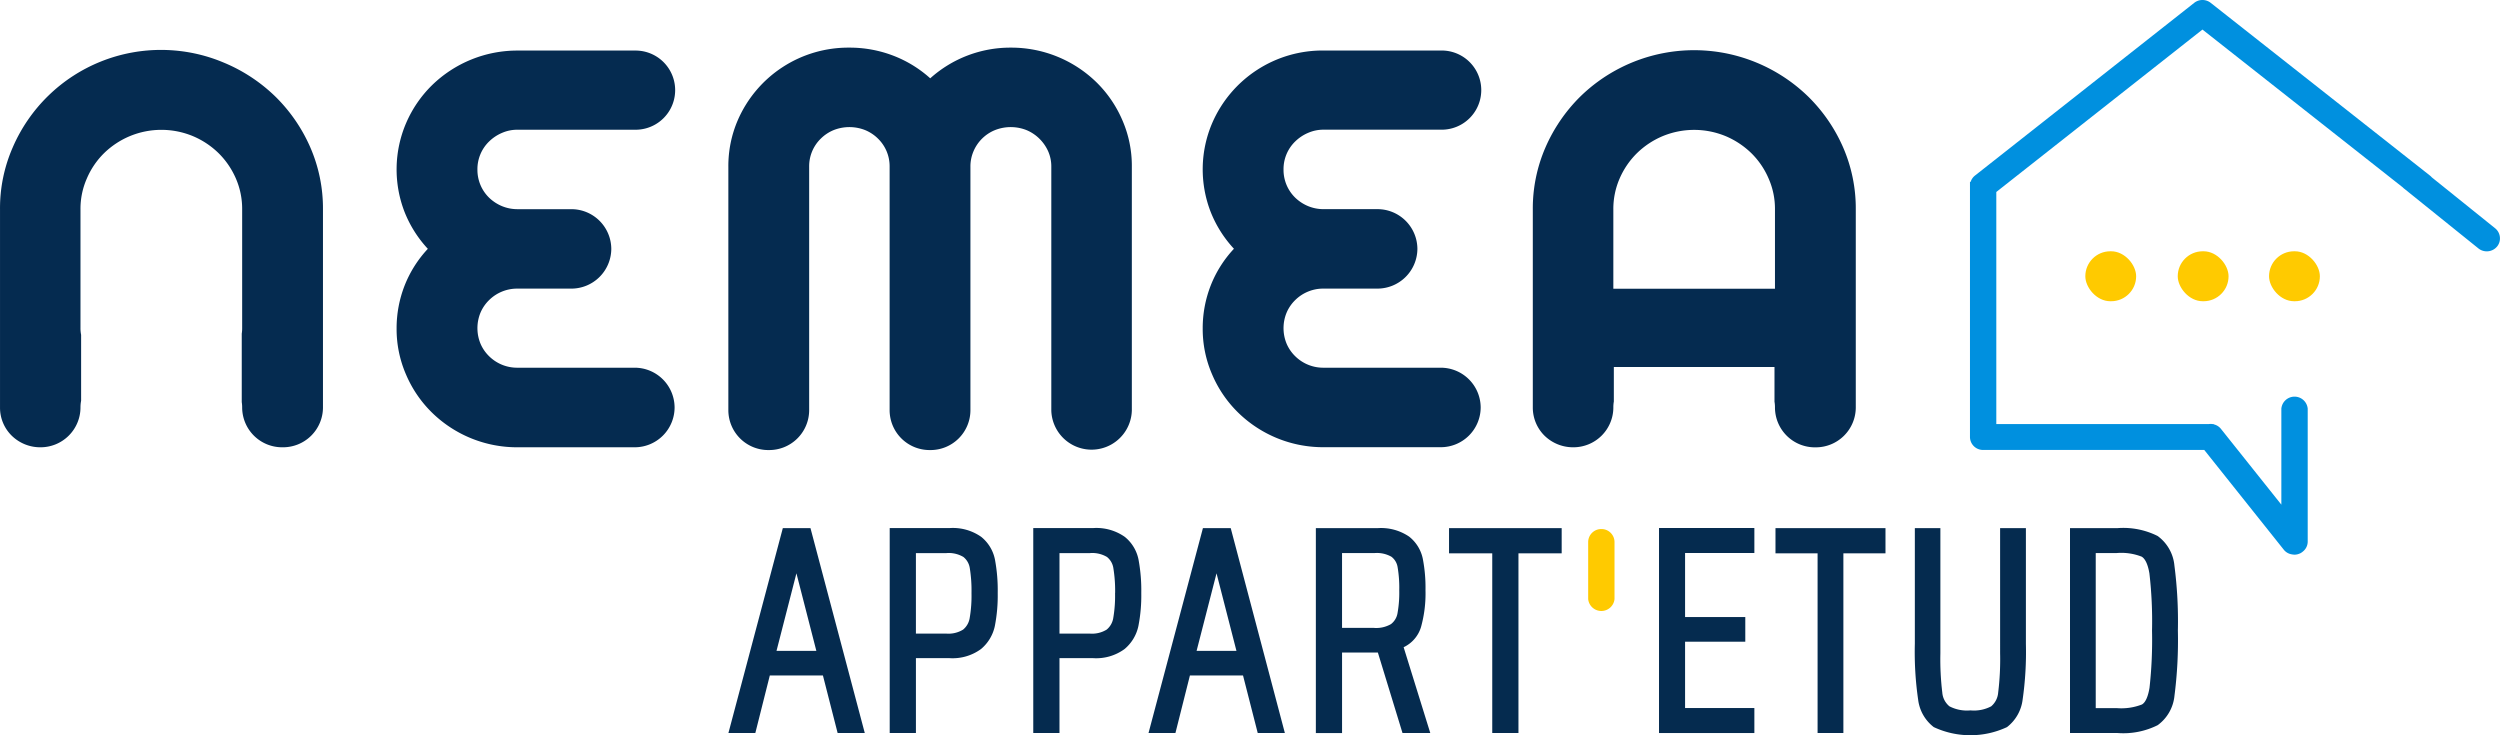 <svg id="Logo_Nemea_Etudiant" xmlns="http://www.w3.org/2000/svg" width="170" height="50" viewBox="0 0 170 50">
  <path id="Tracé_123" data-name="Tracé 123" d="M345.091,127.165h0Z" transform="translate(-189.251 -89.47)" fill="#0090df"/>
  <g id="Groupe_534" data-name="Groupe 534" transform="translate(141.802 17.087)">
    <rect id="Rectangle_1273" data-name="Rectangle 1273" width="3.456" height="3.397" rx="1.699" transform="translate(3.456 3.397) rotate(-180)" fill="#ffca00"/>
    <rect id="Rectangle_1274" data-name="Rectangle 1274" width="3.456" height="3.397" rx="1.699" transform="translate(9.74 3.397) rotate(-180)" fill="#ffca00"/>
    <rect id="Rectangle_1275" data-name="Rectangle 1275" width="3.456" height="3.397" rx="1.699" transform="translate(15.949 3.397) rotate(180)" fill="#ffca00"/>
  </g>
  <path id="Tracé_124" data-name="Tracé 124" d="M334.53,61.607l-4.306-3.463a.9.9,0,0,0-.121-.117l-14.915-11.75a.906.906,0,0,0-1.119,0l-14.915,11.75a.872.872,0,0,0-.289.424l-.046,0V75.8a.888.888,0,0,0,.9.881h15.032l5.412,6.789a.866.866,0,0,0,.544.311.854.854,0,0,0,.161.019h.019a.737.737,0,0,0,.18-.019.515.515,0,0,0,.123-.037.728.728,0,0,0,.09-.037l.028-.014c.038-.023.076-.046.113-.074l.014-.014a.862.862,0,0,0,.35-.683V73.871a.9.9,0,0,0-1.792,0V80.4l-4.11-5.155a.878.878,0,0,0-.494-.307c0-.007,0-.013,0-.019H315.3a.909.909,0,0,0-.23,0H300.61V59.138l14.018-11.044,13.621,10.731c.018.017.033.037.053.053l5.093,4.1a.91.91,0,0,0,1.263-.126.855.855,0,0,0,.2-.557A.885.885,0,0,0,334.53,61.607Z" transform="translate(-164.861 -46.084)" fill="#0090df"/>
  <g id="Groupe_535" data-name="Groupe 535" transform="translate(49.533 35.912)">
    <path id="Tracé_125" data-name="Tracé 125" d="M149.716,123.926a3.356,3.356,0,0,0-2.143-.6h-4.082v13.934h1.783v-5.088h2.28a3.268,3.268,0,0,0,2.147-.621,2.788,2.788,0,0,0,.941-1.573,10.8,10.8,0,0,0,.194-2.23,11.432,11.432,0,0,0-.185-2.264A2.646,2.646,0,0,0,149.716,123.926Zm-.663,3.826a8.854,8.854,0,0,1-.125,1.7,1.273,1.273,0,0,1-.446.779,1.894,1.894,0,0,1-1.151.271h-2.058v-5.473h2.075a1.948,1.948,0,0,1,1.156.264,1.2,1.2,0,0,1,.432.754A9.524,9.524,0,0,1,149.053,127.752Z" transform="translate(-132.524 -123.33)" fill="#052b4f"/>
    <path id="Tracé_126" data-name="Tracé 126" d="M170.359,123.926a3.356,3.356,0,0,0-2.143-.6h-4.082v13.934h1.783v-5.088h2.28a3.268,3.268,0,0,0,2.147-.621,2.788,2.788,0,0,0,.941-1.573,10.8,10.8,0,0,0,.194-2.23,11.431,11.431,0,0,0-.185-2.264A2.646,2.646,0,0,0,170.359,123.926Zm-.663,3.826a8.9,8.9,0,0,1-.124,1.7,1.276,1.276,0,0,1-.446.779,1.894,1.894,0,0,1-1.151.271h-2.058v-5.473h2.075a1.948,1.948,0,0,1,1.156.264,1.2,1.2,0,0,1,.432.754A9.524,9.524,0,0,1,169.7,127.752Z" transform="translate(-143.405 -123.33)" fill="#052b4f"/>
    <path id="Tracé_127" data-name="Tracé 127" d="M184.41,123.33l-3.7,13.934h1.83l.985-3.913h3.612l1,3.913h1.845L186.3,123.33Zm2.279,8.345H183.98l1.355-5.272Z" transform="translate(-152.144 -123.33)" fill="#052b4f"/>
    <path id="Tracé_128" data-name="Tracé 128" d="M211.914,130.06a8.525,8.525,0,0,0,.306-2.5,10.362,10.362,0,0,0-.185-2.153,2.574,2.574,0,0,0-.929-1.5,3.393,3.393,0,0,0-2.131-.576h-4.211v13.934h1.782V131.79h2.435l1.675,5.474h1.889l-1.812-5.835A2.227,2.227,0,0,0,211.914,130.06Zm-1.479-2.5a7.815,7.815,0,0,1-.122,1.577,1.175,1.175,0,0,1-.44.72,1.993,1.993,0,0,1-1.16.258h-2.168v-5.088h2.207a2,2,0,0,1,1.151.25,1.1,1.1,0,0,1,.419.7A8.34,8.34,0,0,1,210.435,127.56Z" transform="translate(-164.819 -123.33)" fill="#052b4f"/>
    <path id="Tracé_129" data-name="Tracé 129" d="M223.915,125.045h2.939v12.219h1.782V125.045h2.939V123.33h-7.66Z" transform="translate(-174.914 -123.33)" fill="#052b4f"/>
    <path id="Tracé_130" data-name="Tracé 130" d="M254.109,137.264h6.484v-1.7h-4.712v-4.51h4.095v-1.677h-4.095v-4.355h4.712v-1.7h-6.484Z" transform="translate(-190.829 -123.33)" fill="#052b4f"/>
    <path id="Tracé_131" data-name="Tracé 131" d="M270.855,125.045h2.863v12.219h1.754V125.045h2.863V123.33h-7.48Z" transform="translate(-199.655 -123.33)" fill="#052b4f"/>
    <path id="Tracé_132" data-name="Tracé 132" d="M296.692,131.839a18.538,18.538,0,0,1-.132,2.673,1.365,1.365,0,0,1-.475.936,2.507,2.507,0,0,1-1.406.276,2.589,2.589,0,0,1-1.434-.277,1.343,1.343,0,0,1-.485-.934,19.041,19.041,0,0,1-.13-2.674V123.33h-1.737V131.2a22.46,22.46,0,0,0,.224,3.789,2.777,2.777,0,0,0,1.063,1.872,5.878,5.878,0,0,0,4.98,0,2.784,2.784,0,0,0,1.063-1.872,22.735,22.735,0,0,0,.222-3.789V123.33h-1.754Z" transform="translate(-210.217 -123.33)" fill="#052b4f"/>
    <path id="Tracé_133" data-name="Tracé 133" d="M320.3,125.875a2.8,2.8,0,0,0-1.141-2.009,5.209,5.209,0,0,0-2.721-.536H313.2v13.934h3.243a5.209,5.209,0,0,0,2.721-.536,2.805,2.805,0,0,0,1.141-2.009,29.382,29.382,0,0,0,.231-4.422A29.379,29.379,0,0,0,320.3,125.875Zm-1.522,4.422a29.48,29.48,0,0,1-.17,3.881c-.1.614-.276,1.01-.519,1.146a3.849,3.849,0,0,1-1.724.245H314.95V125.026h1.415a3.8,3.8,0,0,1,1.707.244c.17.1.4.372.529,1.148A28.254,28.254,0,0,1,318.778,130.3Z" transform="translate(-221.973 -123.33)" fill="#052b4f"/>
    <path id="Tracé_134" data-name="Tracé 134" d="M244.827,123.465a.888.888,0,0,0-.9.881v3.881a.9.9,0,0,0,1.791,0v-3.881A.888.888,0,0,0,244.827,123.465Z" transform="translate(-185.464 -123.402)" fill="#ffca00"/>
    <path id="Tracé_135" data-name="Tracé 135" d="M124,123.33l-3.7,13.934h1.83l.985-3.913h3.612l1,3.913h1.846l-3.693-13.934Zm2.279,8.345h-2.708l1.354-5.272Z" transform="translate(-120.301 -123.33)" fill="#052b4f"/>
  </g>
  <g id="Groupe_537" data-name="Groupe 537" transform="translate(0 3.239)">
    <g id="Groupe_536" data-name="Groupe 536" transform="translate(0 0.188)">
      <path id="Tracé_136" data-name="Tracé 136" d="M36.663,60.052a11.019,11.019,0,0,0-2.355-3.436A11.152,11.152,0,0,0,30.813,54.3a10.984,10.984,0,0,0-14.386,5.751,10.32,10.32,0,0,0-.865,4.207V77.751a2.667,2.667,0,0,0,.8,1.907,2.763,2.763,0,0,0,1.934.785,2.714,2.714,0,0,0,2.738-2.692v-.018a2.444,2.444,0,0,1,.043-.456V72.8a2.349,2.349,0,0,1-.043-.451V64.259a5.1,5.1,0,0,1,.435-2.1,5.389,5.389,0,0,1,1.173-1.72A5.617,5.617,0,0,1,24.4,59.281a5.594,5.594,0,0,1,4.27,0,5.6,5.6,0,0,1,1.75,1.158,5.479,5.479,0,0,1,1.178,1.72,5.178,5.178,0,0,1,.43,2.1v8.095a2.249,2.249,0,0,1-.028.362V77.37a2.257,2.257,0,0,1,.028.363v.018a2.714,2.714,0,0,0,2.738,2.692h.019a2.714,2.714,0,0,0,2.738-2.692V64.259A10.4,10.4,0,0,0,36.663,60.052Z" transform="translate(-15.561 -53.455)" fill="#052b50"/>
      <path id="Tracé_137" data-name="Tracé 137" d="M88.76,75.043H80.824a2.71,2.71,0,0,1-1.944-.781,2.642,2.642,0,0,1-.586-.855,2.768,2.768,0,0,1,0-2.106,2.642,2.642,0,0,1,.586-.855,2.71,2.71,0,0,1,1.944-.781h3.627a2.72,2.72,0,0,0,2.738-2.692v-.019a2.717,2.717,0,0,0-2.738-2.691H80.824a2.751,2.751,0,0,1-1.074-.209,2.82,2.82,0,0,1-.87-.572,2.641,2.641,0,0,1-.794-1.911,2.62,2.62,0,0,1,.794-1.911,2.846,2.846,0,0,1,.87-.581,2.59,2.59,0,0,1,1.074-.218H88.84a2.692,2.692,0,1,0,0-5.384H80.824a8.31,8.31,0,0,0-5.831,2.362,8.087,8.087,0,0,0-1.759,2.576,8,8,0,0,0-.1,6.044,8.011,8.011,0,0,0,1.58,2.5,7.883,7.883,0,0,0-1.58,2.5,7.975,7.975,0,0,0-.544,2.9,7.758,7.758,0,0,0,.643,3.153,8.008,8.008,0,0,0,1.759,2.58,8.266,8.266,0,0,0,5.831,2.362H88.76a2.713,2.713,0,0,0,2.733-2.692v-.019A2.715,2.715,0,0,0,88.76,75.043Z" transform="translate(-45.621 -53.466)" fill="#052b50"/>
    </g>
    <path id="Tracé_138" data-name="Tracé 138" d="M257.063,60.052a11.019,11.019,0,0,0-2.355-3.436,11.152,11.152,0,0,0-3.495-2.315,11.084,11.084,0,0,0-12.045,2.315,11.072,11.072,0,0,0-2.346,3.436,10.4,10.4,0,0,0-.861,4.207V77.751a2.682,2.682,0,0,0,.8,1.907,2.774,2.774,0,0,0,1.939.785,2.714,2.714,0,0,0,2.738-2.692v-.018a2.2,2.2,0,0,1,.033-.4V74.985h10.924v2.352a2.2,2.2,0,0,1,.033.4v.018a2.714,2.714,0,0,0,2.738,2.692h.019a2.717,2.717,0,0,0,2.738-2.692V64.259A10.4,10.4,0,0,0,257.063,60.052Zm-4.635,9.61H241.437v-5.4a5.178,5.178,0,0,1,.43-2.1,5.48,5.48,0,0,1,1.178-1.72,5.6,5.6,0,0,1,1.75-1.158,5.606,5.606,0,0,1,4.275,0,5.65,5.65,0,0,1,1.75,1.158,5.389,5.389,0,0,1,1.173,1.72,5.1,5.1,0,0,1,.435,2.1Z" transform="translate(-131.73 -53.267)" fill="#052b50"/>
    <path id="Tracé_139" data-name="Tracé 139" d="M147.092,57.992a8.059,8.059,0,0,0-1.759-2.58A8.291,8.291,0,0,0,139.5,53.05a8.137,8.137,0,0,0-5.476,2.087,8.062,8.062,0,0,0-2.544-1.552,8.249,8.249,0,0,0-2.946-.535,8.191,8.191,0,0,0-7.6,4.942,7.849,7.849,0,0,0-.638,3.153V77.723a2.714,2.714,0,0,0,2.738,2.692h.019a2.717,2.717,0,0,0,2.738-2.692V61.145a2.62,2.62,0,0,1,.795-1.911,2.7,2.7,0,0,1,.87-.576,2.907,2.907,0,0,1,2.142,0,2.7,2.7,0,0,1,.87.576,2.62,2.62,0,0,1,.794,1.911V77.723a2.717,2.717,0,0,0,2.738,2.692h.019a2.714,2.714,0,0,0,2.738-2.692V61.145a2.617,2.617,0,0,1,.213-1.055,2.678,2.678,0,0,1,1.457-1.432,2.907,2.907,0,0,1,2.142,0,2.752,2.752,0,0,1,.87.576,2.822,2.822,0,0,1,.6.856,2.543,2.543,0,0,1,.218,1.055V77.723a2.739,2.739,0,0,0,5.476,0V61.145A7.774,7.774,0,0,0,147.092,57.992Z" transform="translate(-70.768 -53.05)" fill="#052b50"/>
    <path id="Tracé_140" data-name="Tracé 140" d="M204.668,75.042h-7.936a2.71,2.71,0,0,1-1.944-.781,2.642,2.642,0,0,1-.586-.855,2.767,2.767,0,0,1,0-2.106,2.639,2.639,0,0,1,.586-.856,2.71,2.71,0,0,1,1.944-.781h3.627a2.72,2.72,0,0,0,2.738-2.692v-.019a2.717,2.717,0,0,0-2.738-2.692h-3.627a2.742,2.742,0,0,1-1.074-.209,2.812,2.812,0,0,1-.87-.572,2.639,2.639,0,0,1-.794-1.911,2.618,2.618,0,0,1,.794-1.911,2.838,2.838,0,0,1,.87-.581,2.591,2.591,0,0,1,1.074-.219h8.016a2.692,2.692,0,1,0,0-5.384h-8.016a8.178,8.178,0,0,0-7.59,4.937,8,8,0,0,0-.1,6.044,8.013,8.013,0,0,0,1.58,2.5,7.876,7.876,0,0,0-1.58,2.5,7.976,7.976,0,0,0-.544,2.9,7.757,7.757,0,0,0,.643,3.152,8.01,8.01,0,0,0,1.759,2.58,8.263,8.263,0,0,0,5.831,2.362h7.936a2.713,2.713,0,0,0,2.733-2.692v-.019A2.716,2.716,0,0,0,204.668,75.042Z" transform="translate(-106.714 -53.277)" fill="#052b50"/>
  </g>
</svg>
